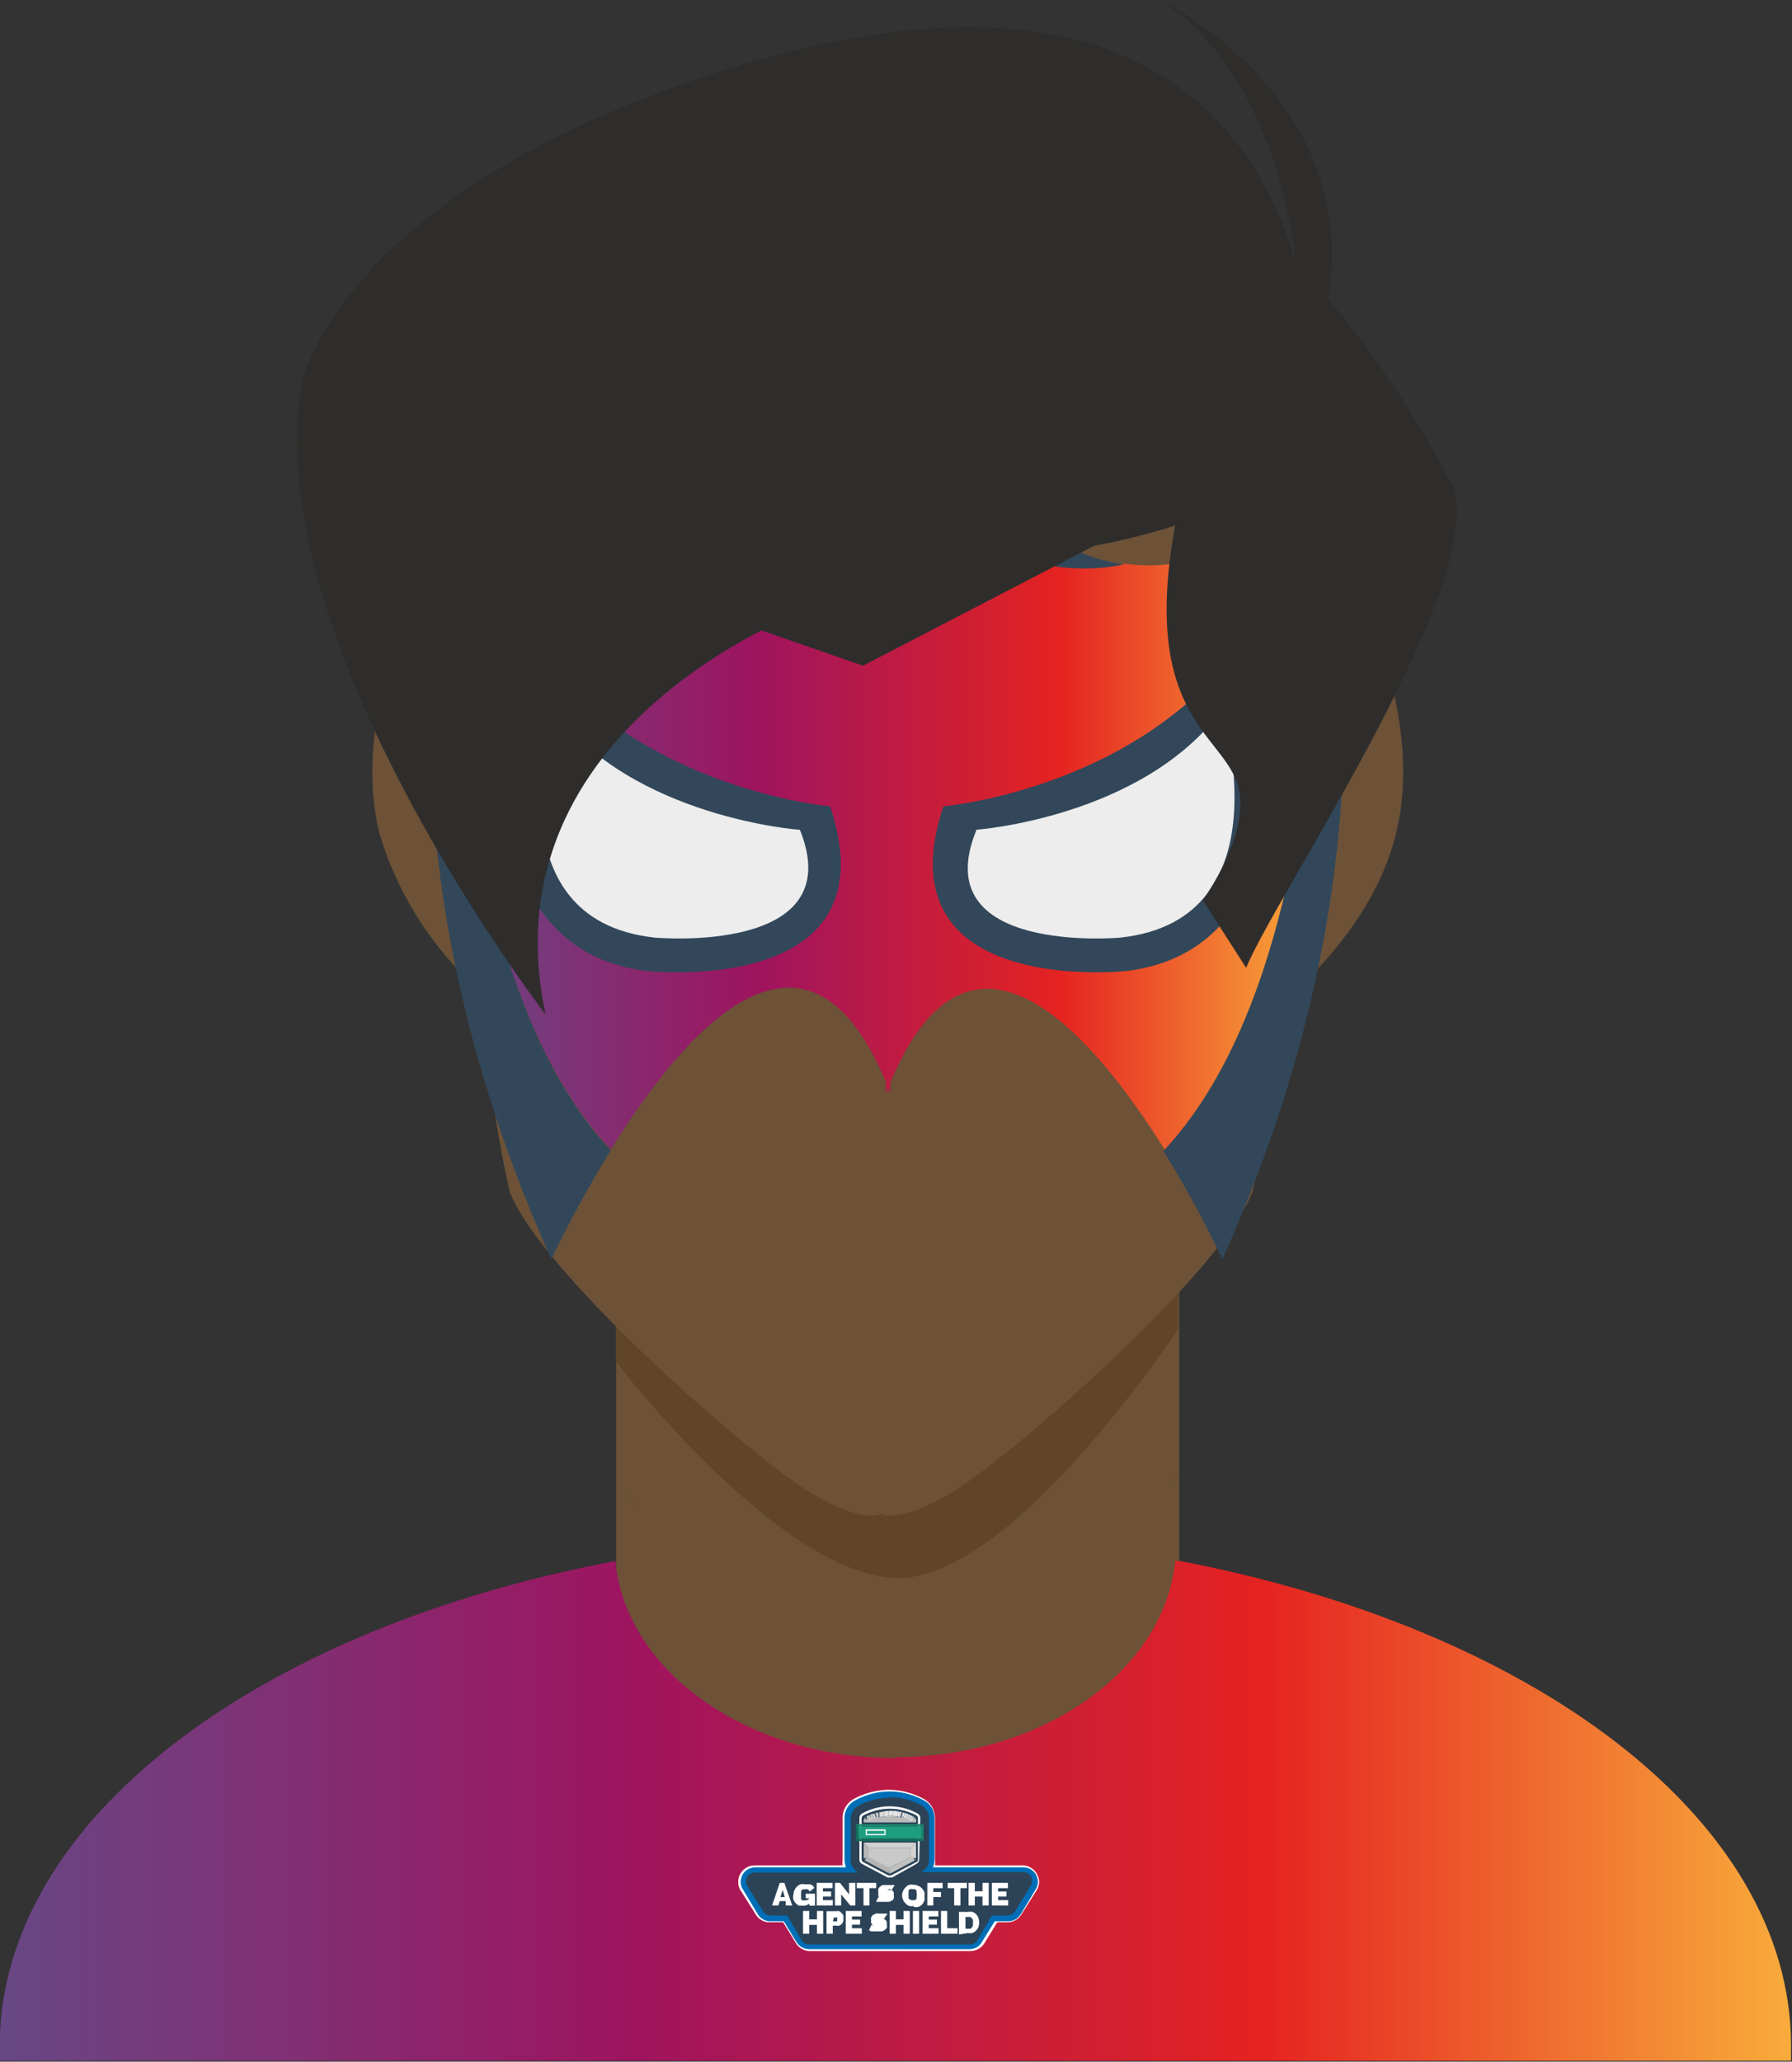 <svg id="a2cb027c-5f2a-493b-ad1b-30e7908a7a00" data-name="Layer 1" xmlns="http://www.w3.org/2000/svg" xmlns:xlink="http://www.w3.org/1999/xlink" viewBox="0 0 74.69 85.91">
  <rect x="0" y="0" width="74.69" height="85.91" fill="#333333" stroke="none"/>
  <defs>
    <clipPath id="b8609980-69e3-40a2-abf6-1fc014905227" transform="translate(-260.66 -378.42)">
      <rect x="260.65" y="378.42" width="74.7" height="85.97" fill="none"/>
    </clipPath>
    <clipPath id="edde8c4a-ba96-4da1-9830-fe3eacb44972" transform="translate(-260.66 -378.42)">
      <path d="M298,451.68c-6.19,0-11.26-3.62-11.69-8.21-14.58,2.74-25.19,10.45-25.65,19.62v1a1.34,1.34,0,0,1,0,.2h74.65q0-.31,0-.63c0-9.43-10.76-17.43-25.66-20.23-.44,4.59-5.5,8.21-11.69,8.21" fill="none"/>
    </clipPath>
    <linearGradient id="bc7651f8-0b36-4911-8715-e8eb334fc94c" x1="4.48" y1="846.91" x2="5.48" y2="846.91" gradientTransform="matrix(74.7, 0, 0, -74.7, -334.37, 63341.78)" gradientUnits="userSpaceOnUse">
      <stop offset="0" stop-color="#684785"/>
      <stop offset="0.35" stop-color="#9e145f"/>
      <stop offset="0.7" stop-color="#e52321"/>
      <stop offset="1" stop-color="#f9b03c"/>
    </linearGradient>
    <clipPath id="ff25091e-9094-48b8-bbb1-954bbdb071ad" transform="translate(-260.66 -378.42)">
      <path d="M287.9,417.51c-6.94-.75-4.23-9.49-4.23-9.49,3.33,4.5,10.28,5,10.28,5,1.64,4.08-2.93,4.53-5,4.53-.6,0-1,0-1,0M301.32,413s6.95-.5,10.27-5c0,0,2.72,8.74-4.23,9.49,0,0-.4,0-1,0-2.11,0-6.68-.45-5-4.53m-3.78-20.48c-.37,4.23-2.23,9.57-8.2,9.57a7.52,7.52,0,0,1-1.59-.17c-2.27.32-4.92-.44-7.94-3.07,0,0-.1.28-.23.8-.12,4.07-.11,19.67,6.5,26.71,3-4.85,8.11-10.84,11.46-2.82V424l.09-.24.1.24v-.47c3.34-8,8.44-2,11.45,2.82,6.61-7,6.62-22.64,6.51-26.71-.14-.52-.23-.8-.23-.8-3,2.63-5.68,3.39-7.94,3.07a7.69,7.69,0,0,1-1.6.17c-6,0-7.82-5.34-8.19-9.57Z" fill="none"/>
    </clipPath>
    <linearGradient id="a41f1bfb-30de-4fab-9d86-9438f3b73252" x1="8.18" y1="851.96" x2="9.18" y2="851.96" gradientTransform="matrix(36.16, 0, 0, -36.16, -276.92, 30835.94)" xlink:href="#bc7651f8-0b36-4911-8715-e8eb334fc94c"/>
    <clipPath id="a6e0866b-f539-405e-af7e-5d4e4716e462" transform="translate(-260.66 -378.42)">
      <path d="M298.63,454.23a.09.09,0,0,0,.05.09l.05-.08h-.1Z" fill="none"/>
    </clipPath>
    <clipPath id="e7f46d54-20de-44fd-9ece-25d2bcfea5eb" transform="translate(-260.66 -378.42)">
      <path d="M296.77,454.23a.07.07,0,0,1,.05.09.09.09,0,0,0,.05-.09Z" fill="none"/>
    </clipPath>
    <clipPath id="b12b38b2-7c19-4096-a295-a478e694ad55" transform="translate(-260.66 -378.42)">
      <path d="M298.73,454.24h.11a.1.1,0,0,0-.06-.09Z" fill="none"/>
    </clipPath>
    <clipPath id="b3777aa5-9fa3-40ed-80b5-da8ae656febe" transform="translate(-260.66 -378.42)">
      <path d="M296.72,454.14a.1.1,0,0,0-.06.09h.11a.07.07,0,0,1,.05.09,2,2,0,0,1,1.86,0l.1-.18a2.1,2.1,0,0,0-2.06,0" fill="none"/>
    </clipPath>
    <clipPath id="fa8006ec-c7b1-4af6-941f-a6227de83cbf" transform="translate(-260.66 -378.42)">
      <path d="M298.63,455.85h.1l0-.09a.1.1,0,0,0-.06.09" fill="none"/>
    </clipPath>
    <clipPath id="b98b2078-ce25-4544-a288-86238fc87f30" transform="translate(-260.66 -378.42)">
      <path d="M296.77,455.85h.1a.11.11,0,0,0-.05-.09Z" fill="none"/>
    </clipPath>
    <clipPath id="fb1a6fd3-5d2c-46b3-8a64-274ab79551d1" transform="translate(-260.66 -378.42)">
      <path d="M298.78,456a.11.11,0,0,0,.06-.1h-.11Zm0-.1h0" fill="none"/>
    </clipPath>
    <clipPath id="b84cefa3-ca73-40fd-b017-5d202c29b5a1" transform="translate(-260.66 -378.42)">
      <path d="M296.77,455.85h-.11a.11.11,0,0,0,.06.1l0-.1h0m0,0Z" fill="none"/>
    </clipPath>
  </defs>
  <title>hero-11</title>
  <g clip-path="url(#b8609980-69e3-40a2-abf6-1fc014905227)">
    <path d="M309.81,439.86V428.93H286.34v11.2c2.68,3.6,11.57,13.41,23.47-.27" transform="translate(-260.66 -378.42)" fill="#6d5237"/>
    <path d="M286.34,440.13V455.5h23.47V439.86c-11.73,12.82-20.79,3.87-23.47.27" transform="translate(-260.66 -378.42)" fill="#6d5237"/>
    <path d="M286.34,435.17s6.53,8.55,11.43,9,12-10.39,12-10.39v-4.86H286.34Z" transform="translate(-260.66 -378.42)" fill="#604528"/>
  </g>
  <g clip-path="url(#edde8c4a-ba96-4da1-9830-fe3eacb44972)">
    <rect y="65.05" width="74.69" height="20.85" fill="url(#bc7651f8-0b36-4911-8715-e8eb334fc94c)"/>
  </g>
  <g clip-path="url(#b8609980-69e3-40a2-abf6-1fc014905227)">
    <path d="M315.17,402.87c.13-2.24.25-4.36.35-6.22H279.26c.1,1.88.22,4,.35,6.3l-1.53.2s-2.77,5.09-1.62,9.94a14.12,14.12,0,0,0,4.32,6.72,48.83,48.83,0,0,0,1.13,8.29c1.39,3.47,10.16,11.09,12.47,12.48s3,.92,3,.92.69.47,3-.92,11.09-9,12.48-12.48a46.12,46.12,0,0,0,1.08-7.76c1.49-1.25,4.12-3.85,4.92-7.25,1.16-4.85-1.61-9.94-1.61-9.94Z" transform="translate(-260.66 -378.42)" fill="#6d5237"/>
  </g>
  <g clip-path="url(#ff25091e-9094-48b8-bbb1-954bbdb071ad)">
    <rect x="18.8" y="14.12" width="36.34" height="33.84" fill="url(#a41f1bfb-30de-4fab-9d86-9438f3b73252)"/>
  </g>
  <g clip-path="url(#b8609980-69e3-40a2-abf6-1fc014905227)">
    <path d="M307.64,418.88c8.77-1.14,5.34-14.48,5.34-14.48-4.2,6.86-13,7.62-13,7.62-2.66,8,7.63,6.86,7.63,6.86m-1.72-16.77a7.69,7.69,0,0,0,1.6-.17c-5.89-.84-9.22-9-9.87-10.75.09,4.33,1.64,10.92,8.27,10.92m3.26,24.27a46,46,0,0,1,2.46,4.51c7.19-16,4.86-28.1,4.05-31.22.11,4.07.1,19.67-6.51,26.71m-21.56-7.5c-8.76-1.14-5.33-14.48-5.33-14.48,4.19,6.86,13,7.62,13,7.62,2.67,8-7.63,6.86-7.63,6.86m10-27.69c-.65,1.75-4,9.91-9.86,10.75a7.52,7.52,0,0,0,1.59.17c6.63,0,8.19-6.59,8.27-10.92m-11.53,35.19a48.76,48.76,0,0,0-2.46,4.51c-7.19-16-4.85-28.1-4-31.22-.12,4.07-.11,19.67,6.5,26.71" transform="translate(-260.66 -378.42)" fill="#32475a"/>
    <path d="M292.78,458.43a.53.53,0,0,1-.48-.29l-.63-1.05h0a.51.51,0,0,1,0-.52.53.53,0,0,1,.45-.25h3.91a.82.82,0,0,1-.12-.41v-1.72a.76.76,0,0,1,.4-.67,3,3,0,0,1,2.83,0,.76.76,0,0,1,.4.67v1.72a.82.82,0,0,1-.12.41h3.89a.53.53,0,0,1,.45.25.51.51,0,0,1,0,.52h0l-.64,1.05a.52.52,0,0,1-.47.29Z" transform="translate(-260.66 -378.42)" fill="#2c4357"/>
    <path d="M297.75,453a3.15,3.15,0,0,0-1.5.38.9.9,0,0,0-.47.8v1.72a1,1,0,0,0,0,.25h-3.67a.66.66,0,0,0-.33.09.68.68,0,0,0-.35.57.67.67,0,0,0,.07.34v0l.63,1a.72.72,0,0,0,.25.27.63.63,0,0,0,.36.1h9.91a.65.65,0,0,0,.36-.1.72.72,0,0,0,.25-.27l.63-1s0,0,0,0a.68.68,0,0,0,.08-.34.76.76,0,0,0-.11-.33.64.64,0,0,0-.25-.24.63.63,0,0,0-.33-.09h-3.65a1,1,0,0,0,0-.25v-1.72a.9.9,0,0,0-.47-.8,3.11,3.11,0,0,0-1.49-.38m0,.31a2.75,2.75,0,0,1,1.34.34.61.61,0,0,1,.31.53v1.72a.58.58,0,0,1-.32.53l-.05,0h4.3a.38.38,0,0,1,.32.18.4.4,0,0,1,0,.37l-.64,1.05a.39.39,0,0,1-.34.21h-9.91a.37.37,0,0,1-.34-.21L291.8,457a.4.4,0,0,1,0-.37.38.38,0,0,1,.32-.18h4.32l0,0a.58.58,0,0,1-.32-.53v-1.72a.61.61,0,0,1,.31-.53,2.76,2.76,0,0,1,1.35-.34" transform="translate(-260.66 -378.42)" fill="#fff"/>
    <path d="M294.39,459.59a.53.53,0,0,1-.47-.3l-.66-1.06a.53.53,0,0,1,0-.53.52.52,0,0,1,.45-.25h8a.52.52,0,0,1,.45.25.54.54,0,0,1,0,.52l-.68,1.08a.51.51,0,0,1-.46.29Z" transform="translate(-260.66 -378.42)" fill="#2c4357"/>
    <path d="M301.74,457.29h-8a.66.66,0,0,0-.58.33.67.67,0,0,0,0,.67v0l.65,1.06a.68.68,0,0,0,.61.37h6.68a.69.69,0,0,0,.61-.36l.66-1.07v0a.67.67,0,0,0,0-.67.66.66,0,0,0-.58-.33m0,.31a.38.38,0,0,1,.32.18.4.4,0,0,1,0,.37l-.67,1.07a.37.37,0,0,1-.34.21h-6.68a.39.39,0,0,1-.34-.21l-.66-1.07a.38.38,0,0,1,0-.37.38.38,0,0,1,.32-.18Z" transform="translate(-260.66 -378.42)" fill="#fff"/>
    <path d="M294.39,459.55a.52.52,0,0,1-.44-.27l-.54-.89h-.63a.48.48,0,0,1-.44-.27l-.63-1.05h0a.49.49,0,0,1,.44-.71h4a.73.73,0,0,1-.16-.45v-1.72a.72.72,0,0,1,.38-.63,2.86,2.86,0,0,1,1.4-.36,2.82,2.82,0,0,1,1.39.36.72.72,0,0,1,.38.63v1.72a.73.73,0,0,1-.16.45h4a.49.49,0,0,1,.44.71h0l-.64,1.05a.49.49,0,0,1-.44.27h-.62l-.56.89a.49.49,0,0,1-.43.27Z" transform="translate(-260.66 -378.42)" fill="#2c4357"/>
    <path d="M297.75,453.07a3,3,0,0,0-1.46.38.81.81,0,0,0-.43.73v1.72a.88.88,0,0,0,.06.33h-3.78a.67.67,0,0,0-.3.08.63.63,0,0,0-.22.21.75.75,0,0,0-.09.29.6.6,0,0,0,.07.3v0l.63,1.05a.6.6,0,0,0,.22.23.57.57,0,0,0,.32.09h.56l.51.84a.69.69,0,0,0,.22.23.62.62,0,0,0,.32.09h6.68a.63.63,0,0,0,.33-.09.66.66,0,0,0,.21-.23l.52-.84h.56a.62.62,0,0,0,.32-.09.69.69,0,0,0,.22-.23l.63-1.05v0a.6.6,0,0,0,.07-.3.75.75,0,0,0-.09-.29.63.63,0,0,0-.22-.21.67.67,0,0,0-.3-.08h-3.76a.88.88,0,0,0,.06-.33v-1.72a.81.81,0,0,0-.43-.73,3,3,0,0,0-1.45-.38m0,.24a2.75,2.75,0,0,1,1.34.34.61.61,0,0,1,.31.53v1.72a.58.58,0,0,1-.32.53l-.05,0h4.3a.38.38,0,0,1,.32.18.4.4,0,0,1,0,.37l-.64,1.05a.39.39,0,0,1-.34.21H302l-.59,1a.37.37,0,0,1-.34.21h-6.68a.39.39,0,0,1-.34-.21l-.58-1h-.69a.37.37,0,0,1-.34-.21L291.8,457a.4.4,0,0,1,0-.37.38.38,0,0,1,.32-.18h4.32l0,0a.58.58,0,0,1-.32-.53v-1.72a.61.61,0,0,1,.31-.53,2.76,2.76,0,0,1,1.35-.34" transform="translate(-260.66 -378.42)" fill="#006eb7"/>
    <path d="M296.64,454.07a2.34,2.34,0,0,1,1.11-.28,2.4,2.4,0,0,1,1.11.28s.06.07.06.05v1.73c0,.1,0,.14-.06.16l-1.06.56h-.11l-1.06-.56a.14.14,0,0,1-.06-.11v-1.72a.15.15,0,0,1,.07-.11m2.38.11a.22.22,0,0,0-.12-.19,2.37,2.37,0,0,0-2.31,0,.21.21,0,0,0-.11.19v1.72a.2.2,0,0,0,.11.19l1.06.56a.17.17,0,0,0,.1,0l.1,0,1-.56a.21.21,0,0,0,.12-.19Z" transform="translate(-260.66 -378.42)" fill="#fff"/>
  </g>
  <g clip-path="url(#a6e0866b-f539-405e-af7e-5d4e4716e462)">
    <path d="M298.73,454.23l-.05.09a.09.09,0,0,1-.05-.08h.1" transform="translate(-260.66 -378.42)" fill="#8c8d8c"/>
  </g>
  <g clip-path="url(#e7f46d54-20de-44fd-9ece-25d2bcfea5eb)">
    <path d="M296.77,454.23h.1a.09.09,0,0,1-.05.09l-.05-.09h0" transform="translate(-260.66 -378.42)" fill="#8c8d8c"/>
  </g>
  <path d="M296.66,454.23v.13l.13-.13Zm.13,0h.08v-.08Z" transform="translate(-260.66 -378.42)" fill="#d2d2d1"/>
  <path d="M298.71,454.23l.13.13v-.13Zm-.08,0h.08l-.08-.08Z" transform="translate(-260.66 -378.42)" fill="#b6b7b6"/>
  <g clip-path="url(#b12b38b2-7c19-4096-a295-a478e694ad55)">
    <polyline points="38.07 75.82 38.12 75.72 38.13 75.72 38.07 75.82" fill="#ececec"/>
    <polyline points="38.07 75.82 38.13 75.72 38.13 75.72 38.07 75.82" fill="#ececec"/>
    <polyline points="38.07 75.82 38.13 75.72 38.14 75.73 38.07 75.82" fill="#eeeded"/>
    <polyline points="38.07 75.82 38.14 75.73 38.15 75.74 38.07 75.82" fill="#eeedee"/>
    <path d="M298.73,454.24l.08-.08,0,0-.1.05h0" transform="translate(-260.66 -378.42)" fill="#eeefef"/>
    <polyline points="38.07 75.82 38.17 75.77 38.17 75.78 38.07 75.82" fill="#eeedee"/>
    <polyline points="38.07 75.81 38.17 75.78 38.18 75.78 38.07 75.81" fill="#eeeded"/>
    <polyline points="38.07 75.81 38.18 75.79 38.18 75.79 38.07 75.81" fill="#ececec"/>
    <polyline points="38.07 75.81 38.18 75.79 38.18 75.79 38.07 75.81" fill="#ececec"/>
    <polyline points="38.07 75.81 38.18 75.79 38.18 75.8 38.07 75.81" fill="#ececec"/>
    <polyline points="38.07 75.81 38.18 75.8 38.18 75.8 38.07 75.81" fill="#ececec"/>
    <polyline points="38.07 75.81 38.18 75.8 38.18 75.8 38.07 75.81" fill="#eaeaea"/>
    <polyline points="38.07 75.81 38.18 75.8 38.18 75.8 38.07 75.81" fill="#eaeaea"/>
    <polyline points="38.06 75.81 38.18 75.8 38.18 75.81 38.06 75.81" fill="#eaeaea"/>
    <polyline points="38.06 75.81 38.18 75.81 38.18 75.81 38.06 75.81" fill="#e8e9e9"/>
    <polyline points="38.06 75.81 38.18 75.81 38.18 75.81 38.06 75.81" fill="#e8e7e7"/>
    <polyline points="38.06 75.81 38.18 75.81 38.18 75.81 38.06 75.81" fill="#e8e7e7"/>
    <polyline points="38.06 75.81 38.18 75.81 38.18 75.81 38.06 75.81" fill="#e6e6e6"/>
    <polyline points="38.06 75.81 38.18 75.81 38.18 75.81 38.06 75.81" fill="#e6e6e6"/>
    <polyline points="38.06 75.81 38.18 75.81 38.18 75.81 38.06 75.81" fill="#e3e3e4"/>
    <polygon points="38.06 75.81 38.18 75.81 38.18 75.81 38.06 75.81" fill="#e3e3e4"/>
    <path d="M298.73,454.23h0Z" transform="translate(-260.66 -378.42)" fill="#e1e2e2"/>
  </g>
  <polygon points="36.21 75.73 35.99 75.94 38.18 75.94 37.97 75.73 36.21 75.73" fill="#b8b9b8"/>
  <g clip-path="url(#b3777aa5-9fa3-40ed-80b5-da8ae656febe)">
    <polyline points="36.21 75.81 35.99 75.81 35.99 75.81 36.21 75.82 36.21 75.81" fill="#acadac"/>
    <polyline points="36.21 75.82 35.99 75.81 36 75.8 36.2 75.83 36.21 75.82" fill="#afb0b0"/>
    <path d="M296.87,454.25l-.21,0h0l.21.05h0" transform="translate(-260.66 -378.42)" fill="#b3b4b3"/>
    <path d="M296.87,454.26l-.21-.05v0l.19.08h0" transform="translate(-260.66 -378.42)" fill="#b6b7b6"/>
    <path d="M296.86,454.27l-.19-.07v0l.19.11v0" transform="translate(-260.66 -378.42)" fill="#babbba"/>
    <path d="M296.86,454.29l-.19-.11h0l.17.13h0" transform="translate(-260.66 -378.42)" fill="#bdbebd"/>
    <path d="M296.85,454.3l-.17-.13h0l.15.15h0" transform="translate(-260.66 -378.42)" fill="#c0c1c0"/>
    <polyline points="36.18 75.89 36.03 75.74 36.04 75.73 36.17 75.89 36.18 75.89" fill="#c3c4c3"/>
    <polyline points="36.17 75.89 36.04 75.73 36.05 75.72 36.16 75.9 36.17 75.89" fill="#c7c7c6"/>
    <path d="M296.83,454.32l-.12-.18h0l0,0,.1.19,0,0h0" transform="translate(-260.66 -378.42)" fill="#cacbca"/>
    <path d="M296.86,454.3l-.09-.19.13-.06.08.19-.12.06" transform="translate(-260.66 -378.42)" fill="#cdcecd"/>
    <path d="M297,454.24l-.08-.19L297,454l.07.2-.12,0" transform="translate(-260.66 -378.42)" fill="#d0d1d0"/>
    <path d="M297.1,454.2,297,454l.12,0,.06.2-.11,0" transform="translate(-260.66 -378.42)" fill="#d4d4d3"/>
    <path d="M297.21,454.16l-.06-.2.12,0,0,.21-.1,0" transform="translate(-260.66 -378.42)" fill="#d7d7d6"/>
    <path d="M297.31,454.13l0-.2.11,0,0,.2-.1,0" transform="translate(-260.66 -378.42)" fill="#dadad9"/>
    <path d="M297.41,454.11l0-.2.1,0,0,.21h-.1" transform="translate(-260.66 -378.42)" fill="#dddddc"/>
    <path d="M297.51,454.1l0-.21h.11v.21h-.09" transform="translate(-260.66 -378.42)" fill="#e1e1e1"/>
    <path d="M297.6,454.09v-.21h.09v.21h-.09" transform="translate(-260.66 -378.42)" fill="#e1e2e2"/>
    <path d="M297.69,454.09v-.21h.1v.21h-.08" transform="translate(-260.66 -378.42)" fill="#e3e3e4"/>
    <path d="M297.77,454.09v-.22h.09v.21h-.09" transform="translate(-260.66 -378.42)" fill="#e3e3e4"/>
    <path d="M297.86,454.09v-.21H298l0,.21h-.08" transform="translate(-260.66 -378.42)" fill="#e6e6e6"/>
    <path d="M297.94,454.09l0-.21H298l0,.21h-.07" transform="translate(-260.66 -378.42)" fill="#e6e6e6"/>
    <path d="M298,454.1l0-.21.09,0,0,.21-.08,0" transform="translate(-260.66 -378.42)" fill="#e8e7e7"/>
    <path d="M298.09,454.12l0-.21h.08l0,.21h-.07" transform="translate(-260.66 -378.42)" fill="#e8e7e7"/>
    <path d="M298.17,454.13l0-.21.08,0-.05.21-.07,0" transform="translate(-260.66 -378.42)" fill="#e8e9e9"/>
    <path d="M298.24,454.15l.05-.21.09,0-.07.2-.07,0" transform="translate(-260.66 -378.42)" fill="#eaeaea"/>
    <path d="M298.31,454.17l.07-.2.08,0-.07.2-.08,0" transform="translate(-260.66 -378.42)" fill="#eaeaea"/>
    <path d="M298.39,454.19l.07-.2.08,0-.08.19-.07,0" transform="translate(-260.66 -378.42)" fill="#eaeaea"/>
    <path d="M298.46,454.22l.08-.2.09,0-.09.19-.08,0" transform="translate(-260.66 -378.42)" fill="#ececec"/>
    <path d="M298.54,454.25l.09-.19.08,0-.09.19-.08,0" transform="translate(-260.66 -378.42)" fill="#ececec"/>
    <path d="M298.62,454.29l.09-.19.07,0-.1.18-.06,0" transform="translate(-260.66 -378.42)" fill="#ececec"/>
  </g>
  <path d="M296.66,454.23v.13l.13-.13Zm.13,0h.08v-.08Z" transform="translate(-260.66 -378.42)" fill="#b6b7b6"/>
  <path d="M298.71,454.23l.13.13v-.13Zm-.08,0h.08l-.08-.08Z" transform="translate(-260.66 -378.42)" fill="#d2d2d1"/>
  <g clip-path="url(#b8609980-69e3-40a2-abf6-1fc014905227)">
    <path d="M298.68,454.32a.09.09,0,0,1-.05-.08v-.09h-1.76v.09a.09.09,0,0,1-.05.08,2,2,0,0,1,.93-.23,2,2,0,0,1,.93.23" transform="translate(-260.66 -378.42)" fill="#c8c9c8"/>
  </g>
  <g clip-path="url(#fa8006ec-c7b1-4af6-941f-a6227de83cbf)">
    <path d="M298.73,455.85h-.1a.1.1,0,0,1,.06-.09l0,.09h0" transform="translate(-260.66 -378.42)" fill="#8c8d8c"/>
  </g>
  <g clip-path="url(#b98b2078-ce25-4544-a288-86238fc87f30)">
    <path d="M296.77,455.85l.05-.09a.11.11,0,0,1,.05.09h-.1" transform="translate(-260.66 -378.42)" fill="#8c8d8c"/>
  </g>
  <path d="M297.75,456.48h.05l-.09-.17Zm-.05-.2v0Z" transform="translate(-260.66 -378.42)" fill="#acadac"/>
  <path d="M297.7,456.47h.05l0-.12Zm0-.2,0,.09,0-.1Z" transform="translate(-260.66 -378.42)" fill="#cdcecd"/>
  <g clip-path="url(#fb1a6fd3-5d2c-46b3-8a64-274ab79551d1)">
    <polyline points="38.07 77.43 38.18 77.43 38.18 77.43 38.07 77.43" fill="#e8e7e7"/>
    <polyline points="38.07 77.43 38.18 77.43 38.18 77.44 38.07 77.43" fill="#e6e6e6"/>
    <polyline points="38.07 77.43 38.18 77.44 38.18 77.45 38.07 77.43" fill="#e6e6e6"/>
    <polyline points="38.07 77.43 38.18 77.45 38.18 77.45 38.07 77.43" fill="#e3e3e4"/>
    <polyline points="38.07 77.43 38.18 77.45 38.18 77.46 38.07 77.43" fill="#e3e3e4"/>
    <polyline points="38.07 77.43 38.18 77.46 38.17 77.46 38.07 77.43" fill="#e1e2e2"/>
    <polyline points="38.07 77.43 38.17 77.46 38.17 77.47 38.07 77.43" fill="#e1e1e1"/>
    <polyline points="38.07 77.43 38.17 77.47 38.17 77.47 38.07 77.43" fill="#dddddc"/>
    <polyline points="38.07 77.43 38.17 77.47 38.17 77.47 38.07 77.43" fill="#dadad9"/>
    <polyline points="38.07 77.43 38.17 77.47 38.17 77.48 38.07 77.43" fill="#d7d7d6"/>
    <polyline points="38.07 77.43 38.17 77.48 38.17 77.48 38.07 77.43" fill="#d4d4d3"/>
    <polyline points="38.07 77.43 38.17 77.48 38.16 77.49 38.07 77.43" fill="#d0d1d0"/>
    <polyline points="38.07 77.43 38.16 77.48 38.16 77.49 38.07 77.43" fill="#cdcecd"/>
    <polyline points="38.07 77.43 38.16 77.49 38.16 77.5 38.07 77.43" fill="#cacbca"/>
    <polyline points="38.07 77.43 38.16 77.5 38.15 77.5 38.07 77.43" fill="#c7c7c6"/>
    <polyline points="38.07 77.43 38.15 77.5 38.14 77.51 38.07 77.43" fill="#c3c4c3"/>
    <path d="M298.73,455.85l.08.08h0l-.07-.09" transform="translate(-260.66 -378.42)" fill="#c0c1c0"/>
    <path d="M298.73,455.85l.06.09h0l0-.1" transform="translate(-260.66 -378.42)" fill="#bdbebd"/>
  </g>
  <g clip-path="url(#b84cefa3-ca73-40fd-b017-5d202c29b5a1)">
    <polyline points="36.11 77.43 36.05 77.53 36.05 77.52 36.11 77.43" fill="#acadac"/>
    <path d="M296.77,455.85l-.06.09a.1.1,0,0,1,0-.05l.1,0h0" transform="translate(-260.66 -378.42)" fill="#a8aaa9"/>
    <path d="M296.77,455.85l-.1,0a0,0,0,0,1,0,0h.11" transform="translate(-260.66 -378.42)" fill="#acadac"/>
    <polyline points="36.11 77.43 36 77.44 36 77.43 36.11 77.43" fill="#afb0b0"/>
  </g>
  <polygon points="37.97 77 37.97 77.43 38.18 77.43 38.18 76.78 37.97 77" fill="#d2d2d1"/>
  <polygon points="37.04 77.86 37.14 78.05 38.12 77.53 38.02 77.34 37.04 77.86" fill="#bfc0bf"/>
  <polygon points="36 77.43 36.21 77.43 36.21 77 36 76.78 36 77.43" fill="#b6b7b6"/>
  <g clip-path="url(#b8609980-69e3-40a2-abf6-1fc014905227)">
    <path d="M296.87,455.85v-.43h1.76v.43a.1.1,0,0,1,.06-.09l-1,.52h0l-.92-.5a.11.11,0,0,1,.05.09" transform="translate(-260.66 -378.42)" fill="#c8c9c8"/>
  </g>
  <polygon points="36.05 77.53 37.03 78.05 37.07 77.91 37.04 77.86 37.08 77.84 36.15 77.34 36.05 77.53" fill="#b3b4b3"/>
  <polygon points="37.06 77.94 37.04 78.05 37.09 78.06 37.06 77.94 37.07 77.91 37.05 77.87 37.06 77.94" fill="#b3b4b3"/>
  <polygon points="37.09 78.06 37.14 78.05 37.05 77.88 37.09 78.06" fill="#babbba"/>
  <polygon points="36 76.78 36.21 77 37.97 77 38.18 76.78 36 76.78" fill="#d0d1d0"/>
  <path d="M296.34,454.43h0Z" transform="translate(-260.66 -378.42)" fill="#16765e"/>
  <polygon points="35.77 76.61 35.67 76.72 38.49 76.72 38.39 76.61 35.77 76.61" fill="#136d57"/>
  <rect x="35.77" y="76.11" width="2.62" height="0.5" fill="#1e9e7f"/>
  <polygon points="38.39 76.11 38.39 76.61 38.49 76.72 38.49 76.01 38.39 76.11" fill="#1b8a6f"/>
  <polygon points="35.67 76.72 35.77 76.61 35.77 76.11 35.67 76.01 35.67 76.72" fill="#136d57"/>
  <polygon points="35.67 76.01 35.77 76.11 38.39 76.11 38.49 76.01 35.67 76.01" fill="#1a856b"/>
  <path d="M293.28,457.17l.09.3h-.18Zm-.12-.29-.32.94h.26l.06-.18h.25l0,.18h.27l-.33-.94Z" transform="translate(-260.66 -378.42)" fill="#fff"/>
  <g clip-path="url(#b8609980-69e3-40a2-abf6-1fc014905227)">
    <path d="M294.38,457.75a.36.36,0,0,1-.23.08l-.18,0a.45.45,0,0,1-.14-.1.4.4,0,0,1-.1-.15.46.46,0,0,1,0-.21.5.5,0,0,1,.14-.33.49.49,0,0,1,.15-.1.45.45,0,0,1,.2,0l.12,0,.11,0,.09.06a.47.47,0,0,1,.06.09l-.19.15a.2.2,0,0,0-.09-.09.15.15,0,0,0-.11,0l-.09,0-.07.05,0,.08a.36.36,0,0,0,0,.1.3.3,0,0,0,0,.1.22.22,0,0,0,0,.08.15.15,0,0,0,.06.05l.09,0a.25.25,0,0,0,.2-.09h-.16v-.19h.39v.5h-.22Z" transform="translate(-260.66 -378.42)" fill="#fff"/>
  </g>
  <polygon points="34.04 78.46 34.04 79.4 34.71 79.4 34.71 79.18 34.3 79.18 34.3 79.03 34.64 79.03 34.64 78.82 34.3 78.82 34.3 78.68 34.7 78.68 34.7 78.46 34.04 78.46" fill="#fff"/>
  <polygon points="35.39 78.46 35.39 78.94 35.01 78.46 34.8 78.46 34.8 79.4 35.06 79.4 35.06 78.94 35.44 79.4 35.65 79.4 35.65 78.46 35.39 78.46" fill="#fff"/>
  <polygon points="35.71 78.46 35.71 78.68 35.99 78.68 35.99 79.4 36.24 79.4 36.24 78.68 36.52 78.68 36.52 78.46 35.71 78.46" fill="#fff"/>
  <g clip-path="url(#b8609980-69e3-40a2-abf6-1fc014905227)">
    <path d="M297.82,457.19l-.08-.05-.08,0h-.15a.05.05,0,0,0,0,0s0,0,0,0l0,0,.06,0,.07,0,.12.05.09,0,.06.08a.37.37,0,0,1,0,.11.33.33,0,0,1,0,.15.18.18,0,0,1-.08.09l-.11.05-.13,0h-.11l-.11,0-.1,0-.1,0,.12-.23.09.05.1,0h.17l0,0,0,0-.05,0-.06,0-.08,0-.11,0-.08-.06a.16.16,0,0,1,0-.07.25.25,0,0,1,0-.09.32.32,0,0,1,0-.14.32.32,0,0,1,.19-.16l.14,0h.1l.09,0,.09,0,.07,0Z" transform="translate(-260.66 -378.42)" fill="#fff"/>
    <path d="M298.53,457.35a.31.31,0,0,0,0,.1.16.16,0,0,0,0,.07.19.19,0,0,0,.16.08l.1,0a.13.13,0,0,0,.07-.06.2.2,0,0,0,0-.08.41.41,0,0,0,0-.18l0-.08-.07-.06-.1,0a.14.14,0,0,0-.09,0,.18.18,0,0,0-.07.05.3.3,0,0,0,0,.08.28.28,0,0,0,0,.09m.21.48a.38.38,0,0,1-.19,0,.42.42,0,0,1-.15-.11.31.31,0,0,1-.1-.15.42.42,0,0,1,0-.36.4.4,0,0,1,.1-.15.42.42,0,0,1,.15-.11.65.65,0,0,1,.2,0,.41.41,0,0,1,.19.05.4.4,0,0,1,.15.1.54.54,0,0,1,.1.16.57.57,0,0,1,0,.18.47.47,0,0,1,0,.17.86.86,0,0,1-.1.16.49.49,0,0,1-.15.1.45.45,0,0,1-.2,0" transform="translate(-260.66 -378.42)" fill="#fff"/>
  </g>
  <polygon points="38.65 78.46 38.65 79.4 38.9 79.4 38.9 79.05 39.22 79.05 39.22 78.84 38.9 78.84 38.9 78.68 39.29 78.68 39.29 78.46 38.65 78.46" fill="#fff"/>
  <polygon points="39.5 78.46 39.5 78.68 39.77 78.68 39.77 79.4 40.03 79.4 40.03 78.68 40.3 78.68 40.3 78.46 39.5 78.46" fill="#fff"/>
  <polygon points="40.95 78.46 40.95 78.81 40.63 78.81 40.63 78.46 40.37 78.46 40.37 79.4 40.63 79.4 40.63 79.03 40.95 79.03 40.95 79.4 41.21 79.4 41.21 78.46 40.95 78.46" fill="#fff"/>
  <polygon points="41.34 78.46 41.34 79.4 42.02 79.4 42.02 79.18 41.6 79.18 41.6 79.03 41.95 79.03 41.95 78.82 41.6 78.82 41.6 78.68 42.01 78.68 42.01 78.46 41.34 78.46" fill="#fff"/>
  <polygon points="34.05 79.63 34.05 79.98 33.73 79.98 33.73 79.63 33.47 79.63 33.47 80.58 33.73 80.58 33.73 80.21 34.05 80.21 34.05 80.58 34.31 80.58 34.31 79.63 34.05 79.63" fill="#fff"/>
  <g clip-path="url(#b8609980-69e3-40a2-abf6-1fc014905227)">
    <path d="M295.37,458.48h.13a.06.06,0,0,0,.05,0,.13.13,0,0,0,0-.08.1.1,0,0,0,0-.08l0,0h-.13Zm-.26.52v-.94h.4a.27.27,0,0,1,.13,0,.39.39,0,0,1,.1.08.36.36,0,0,1,.07.1.5.5,0,0,1,0,.12.43.43,0,0,1,0,.12l-.06.11-.1.07a.28.28,0,0,1-.13,0h-.15V459Z" transform="translate(-260.66 -378.42)" fill="#fff"/>
  </g>
  <polygon points="35.25 79.63 35.25 80.58 35.92 80.58 35.92 80.35 35.51 80.35 35.51 80.2 35.85 80.2 35.85 79.99 35.51 79.99 35.51 79.86 35.91 79.86 35.91 79.63 35.25 79.63" fill="#fff"/>
  <g clip-path="url(#b8609980-69e3-40a2-abf6-1fc014905227)">
    <path d="M297.52,458.36l-.08,0-.08,0h-.14s0,0,0,0,0,0,0,0l0,0,.06,0,.07,0,.12,0,.09.06a.24.24,0,0,1,.06.08.36.36,0,0,1,0,.11.33.33,0,0,1,0,.15l-.09.09-.11.05h-.24l-.11,0-.1,0-.09-.05.11-.23.1.06.09,0,.11,0h.06l0,0a.05.05,0,0,0,0,0l0,0-.07,0-.08,0-.11,0-.07-.06a.18.18,0,0,1-.05-.07.28.28,0,0,1,0-.09.29.29,0,0,1,0-.14.36.36,0,0,1,.07-.1l.12-.06a.27.27,0,0,1,.13,0h.1l.1,0,.08,0,.08,0Z" transform="translate(-260.66 -378.42)" fill="#fff"/>
  </g>
  <polygon points="37.66 79.63 37.66 79.98 37.34 79.98 37.34 79.63 37.08 79.63 37.08 80.58 37.34 80.58 37.34 80.21 37.66 80.21 37.66 80.58 37.92 80.58 37.92 79.63 37.66 79.63" fill="#fff"/>
  <rect x="38.05" y="79.63" width="0.26" height="0.95" fill="#fff"/>
  <polygon points="38.45 79.63 38.45 80.58 39.12 80.58 39.12 80.35 38.71 80.35 38.71 80.2 39.05 80.2 39.05 79.99 38.71 79.99 38.71 79.86 39.11 79.86 39.11 79.63 38.45 79.63" fill="#fff"/>
  <polygon points="39.22 79.63 39.22 80.58 39.91 80.58 39.91 80.35 39.48 80.35 39.48 79.63 39.22 79.63" fill="#fff"/>
  <g clip-path="url(#b8609980-69e3-40a2-abf6-1fc014905227)">
    <path d="M301.21,458.53a.31.31,0,0,0,0-.1.22.22,0,0,0-.05-.08.15.15,0,0,0-.06-.05l-.09,0h-.11v.49h.2s.05,0,.06-.06a.18.18,0,0,0,.05-.07.38.38,0,0,0,0-.1m-.58.47v-.94H301a.6.6,0,0,1,.2,0,.56.56,0,0,1,.15.1.6.6,0,0,1,.09.15.62.62,0,0,1,0,.38.4.4,0,0,1-.1.15.56.56,0,0,1-.15.1.58.58,0,0,1-.19,0Z" transform="translate(-260.66 -378.42)" fill="#fff"/>
  </g>
  <path d="M296.79,454.71h.73v.13h-.73Zm-.05.18h.83v-.24h-.83Z" transform="translate(-260.66 -378.42)" fill="#fff"/>
  <g clip-path="url(#b8609980-69e3-40a2-abf6-1fc014905227)">
    <path d="M297.71,454.79h0v0h0v0h0v0h0v-.1Zm0,.1h0v-.07h0l0,0v.05h0v-.05h0Zm.11,0s0,0,0,0v0h0v0h0v0h0v0h0m.06,0s0,0,0,0a0,0,0,0,1,0,0s0,0,0,0h-.06s0,0,0,0h0v0h0m0,0h0s0,0,0,0a0,0,0,0,0,0,0m.11,0h0a0,0,0,0,0,0,0v0h0v-.07h0Zm0,.05v0h0v-.1h0a0,0,0,0,1,0,0s0,0,0,0h0m.05,0s0,0,0,0h0v0h0a0,0,0,0,0,0,0m.07,0h0s0,0,0,0v0h0v-.07h0Zm0,0h0m0,.08h0v-.07h0Zm0,0h0a0,0,0,0,1,0,0s0,0,0,0h0l0,0,0,0h0Zm.11,0a0,0,0,0,1,0,0s0,0,0,0a0,0,0,0,1,0,0h-.06l0,0h0v0h0m0,0h0s0,0,0,0,0,0,0,0m-.54-.2v.1h0v0h0v0h0v-.1h0v0h0v0Zm.06.1s-.05,0-.05,0a0,0,0,0,1,.08,0h0m0-.05h0m.07.05v-.07h0v.05h0v-.05h0v.05h0v-.05h0l0,.07h0v0Zm.13,0,0,0v-.08h0v.07h0v0h0m.06,0a0,0,0,0,1,0,0,0,0,0,0,1,0,0s0,0,0,0h0m0-.05h0m.13,0v0h0v0h0v0h0a0,0,0,0,1,0,0v0h0v0h.11v0h0v0h0v0h0s0,0,0,0m.1,0v0h0v-.1h0a0,0,0,0,1,0,0s0,0,0,0Zm0-.05h0v0h0s0,0,0,0h0m.09.07h0s0,0,0,0a0,0,0,0,1,0,0h0s0,0,0,0v.05h0Zm0,0h0m0,0s0,0,0,0h0v0h0l0,0a0,0,0,0,0,0,0h0v0h0s0,0,0,0m.09,0v0h0v-.1h0v.06h0l0,0h0l0,0,0,0h0l0,0Zm.1,0h0l0,0s0,0,0,0h0a0,0,0,0,1,0,0v.05h0Zm0,0h0a0,0,0,0,0,0,0h0m.06,0,0,0h0v0h0s0,0,0,0v0h0v-.08h0Zm.09.05h0s0,0,0,0,0,0,0,0h0v0h0v.1h0Zm0,0v0h0a0,0,0,0,0,0,0s0,0,0,0h0" transform="translate(-260.66 -378.42)" fill="#fff"/>
    <path d="M294,413s-6.95-.5-10.28-5c0,0-2.72,8.74,4.23,9.49,0,0,8.16.75,6.05-4.49" transform="translate(-260.66 -378.42)" fill="#ededed"/>
    <path d="M301.32,413s6.95-.5,10.27-5c0,0,2.72,8.74-4.23,9.49,0,0-8.16.75-6-4.49" transform="translate(-260.66 -378.42)" fill="#ededed"/>
    <path d="M321.15,398.58a41.43,41.43,0,0,0-5.13-7.7c1.4-8.44-7-12.46-7-12.46,5,3.22,5.63,10.85,5.63,10.85-2.41-8-9.64-12.66-24.71-7.63s-16.68,12.65-16.68,12.65c-2,10.65,10.14,26.4,10.14,26.4-1.69-7.86,3.45-13.12,9-16l4.23,1.47,9.64-5a26.27,26.27,0,0,0,3.37-.84c-1.4,7.64,1.74,8.6,2.54,10.61s-1.39,5-1.39,5l1.81,2.82c1.21-3,10.35-16.41,8.55-20.23" transform="translate(-260.66 -378.42)" fill="#2e2d2c"/>
  </g>
</svg>
